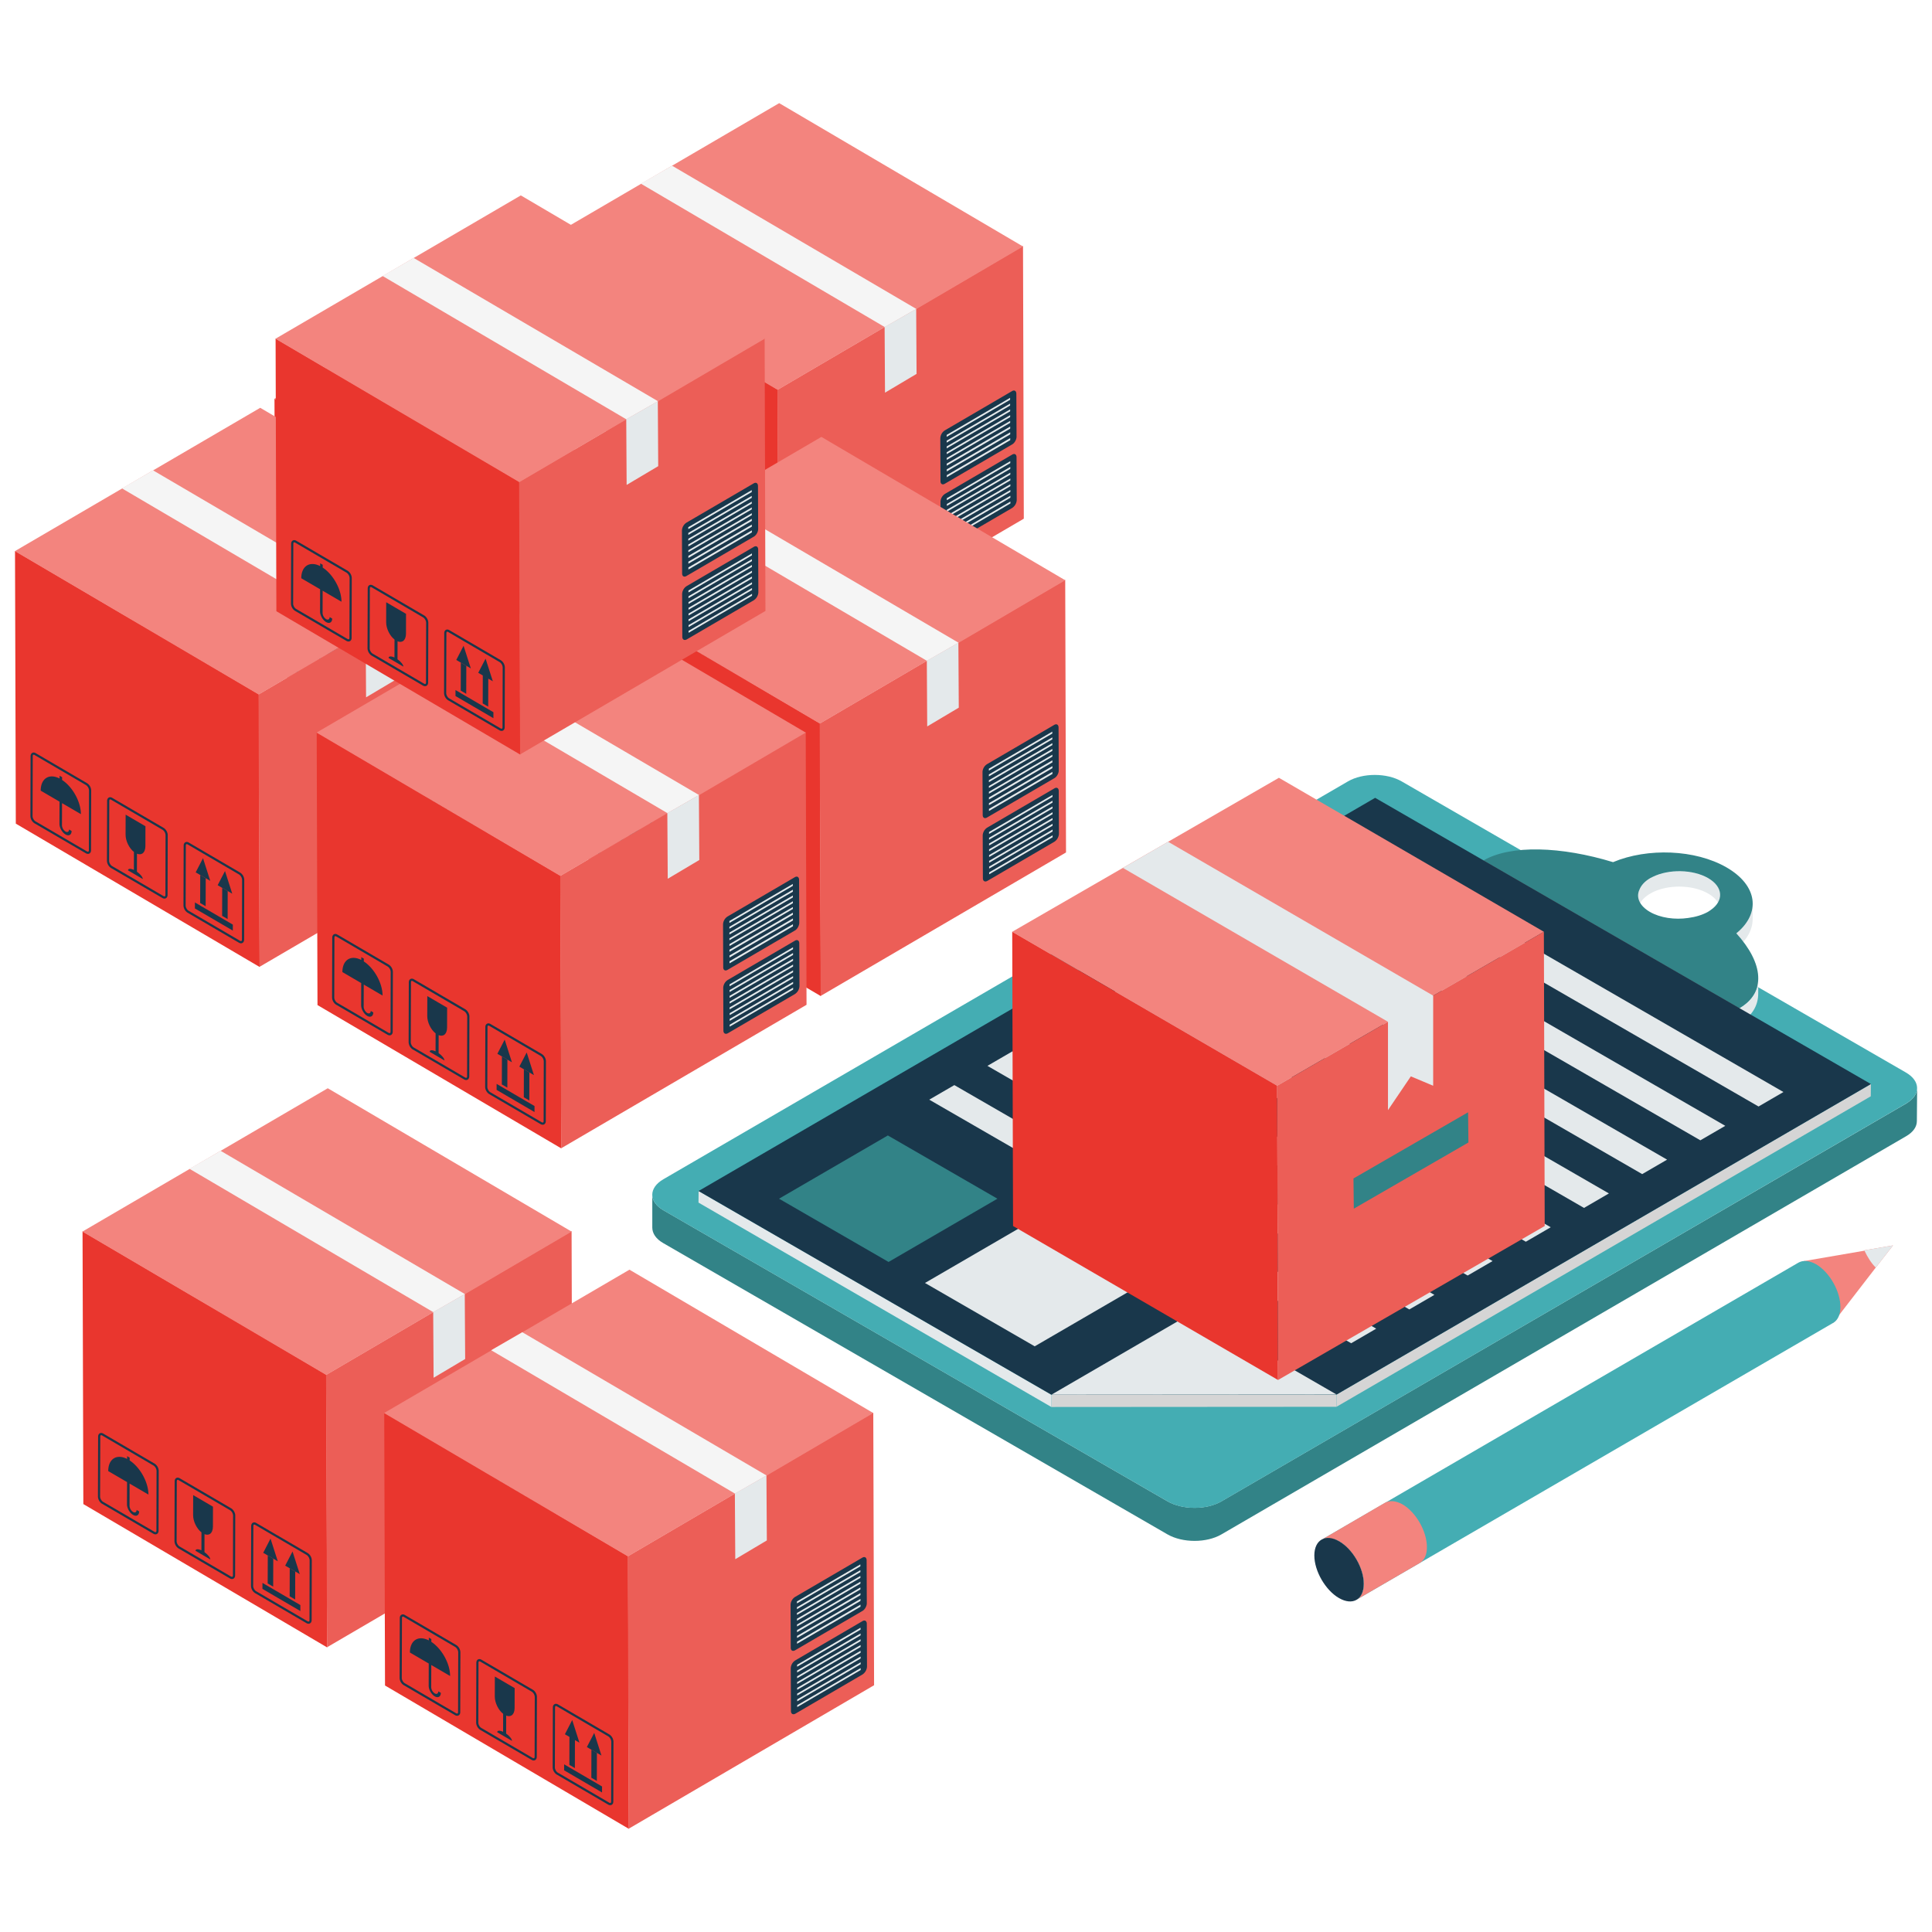 <?xml version="1.0" encoding="UTF-8"?>
<svg xmlns="http://www.w3.org/2000/svg" xmlns:xlink="http://www.w3.org/1999/xlink" xmlns:svgjs="http://svgjs.com/svgjs" version="1.1" width="512" height="512" x="0" y="0" viewBox="0 0 130 130" style="enable-background:new 0 0 512 512" xml:space="preserve" class="">
  <g>
    <path fill="#f3847e" d="m127.378 83.801-1.163 1.492-2.478 3.211-.38.506-2.124-4.122.228-.05h.025l3.97-.683v-.025z" data-original="#fed57a" class=""></path>
    <path fill="#328387" d="m129 73.226-.018 2.207c0 .38-.235.742-.742 1.032l-46.056 26.783c-.996.58-2.606.58-3.62 0L44.633 83.649c-.507-.289-.742-.67-.742-1.05v-2.207c0 .38.253.76.76 1.05l33.913 19.58c1.014.58 2.624.58 3.62 0l46.074-26.765c.489-.29.742-.67.742-1.031z" data-original="#f34858" class=""></path>
    <path fill="#44adb3" d="M128.24 72.164c1.005.58 1.01 1.514.012 2.094l-46.066 26.77c-.999.581-2.611.58-3.616 0L44.647 81.444c-1.005-.58-1.01-1.514-.012-2.094L90.7 52.579c.998-.581 2.61-.581 3.616 0z" data-original="#f9607f" class=""></path>
    <path fill="#e4e9eb" d="m115.753 60.217-.018 1.031c0-.416-.254-.814-.797-1.122-1.031-.597-2.66-.615-3.727-.09l-.163.09c-.38.218-.634.489-.742.779a.97.97 0 0 0-.09.38v-1.032c0-.127.035-.253.09-.38.126-.29.362-.561.742-.778l.163-.09c1.067-.525 2.696-.507 3.727.09.543.307.815.706.815 1.122z" data-original="#416e84" class=""></path>
    <path fill="#e4e9eb" d="m117.936 60.812-.003 1.033c-.002.696-.37 1.393-1.102 1.99l.003-1.033c.732-.597 1.1-1.293 1.102-1.99z" data-original="#37617b" class=""></path>
    <path fill="#ec5e57" d="m117.035 67.838-.003 1.033-17.216-9.94.003-1.032z" data-original="#f9bb4a" class=""></path>
    <path fill="#e4e9eb" d="m118.31 65.825-.003 1.033c-.003.812-.414 1.513-1.275 2.013l.003-1.033c.86-.5 1.272-1.2 1.274-2.013z" data-original="#37617b" class=""></path>
    <path fill="#328387" d="M116.834 62.802c1.83 2.014 2.026 3.976.201 5.036l-17.216-9.94c1.837-1.067 5.246-.947 8.719.114 2.321-.974 5.535-.86 7.638.354 2.102 1.214 2.32 3.081.658 4.436zm-3.242-1.034c.506-.067.978-.207 1.357-.427l.149-.1c.906-.62.866-1.561-.162-2.155-1.028-.594-2.653-.614-3.72-.087l-.173.087c-.379.22-.619.494-.732.787-.24.514.017 1.088.71 1.488.694.4 1.673.54 2.57.407z" data-original="#4c7891" class=""></path>
    <path fill="#d5d5d5" d="m125.888 72.942-.007.825L89.93 94.66l.006-.824z" data-original="#bac1ce" class=""></path>
    <path fill="#d5d5d5" d="m89.935 93.836-.006.824-19.187.013.007-.824z" data-original="#cad0dd" class=""></path>
    <path fill="#e4e9eb" d="m70.749 93.85-.007.823L47 80.92l.006-.778z" data-original="#d4dae8" class=""></path>
    <path fill="#19374b" d="M125.888 72.942 89.935 93.836l-19.186.013-23.744-13.708L92.53 53.684z" data-original="#ffffff" class=""></path>
    <path fill="#e4e9eb" d="m89.933 93.833-19.186.013 9.573-5.563zM120.004 73.48l-1.676.974-28.389-16.39 1.676-.974zM112.175 78.03l-1.676.973-28.388-16.39 1.676-.974zM104.346 82.579l-1.676.974-28.388-16.39 1.676-.974zM108.26 80.304l-1.675.974-28.389-16.39 1.676-.974zM96.517 87.129l-1.687.98-28.388-16.39 1.687-.98zM100.432 84.854l-1.676.974-28.388-16.39 1.675-.974zM92.603 89.403l-1.687.981-28.389-16.39 1.688-.98zM116.09 75.755l-1.677.974-28.388-16.39 1.676-.974z" data-original="#d4dae8" class=""></path>
    <path fill="#e4e9eb" d="m76.946 86.335-7.323 4.256-7.383-4.263 7.323-4.256z" data-original="#9ad898" class=""></path>
    <path fill="#328387" d="m67.114 80.658-7.324 4.256-7.371-4.256 7.323-4.256z" data-original="#4c7891" class=""></path>
    <path fill="#f3847e" d="m68.11 62.697 17.828 10.36 17.946-10.36-17.829-10.361z" data-original="#fed57a" class=""></path>
    <path fill="#e9362e" d="m68.11 62.697.056 19.799 17.829 10.36-.057-19.798z" data-original="#efac41" class=""></path>
    <path fill="#ec5e57" d="m85.938 73.058.057 19.799 17.945-10.361-.056-19.8z" data-original="#f9bb4a" class=""></path>
    <path fill="#328387" d="m98.807 76.876-.023-2.033-7.712 4.453.023 2.033z" data-original="#4c7891" class=""></path>
    <path fill="#e4e9eb" d="m75.559 58.4 17.835 10.353v5.945l1.538-2.272 1.503.631v-6.064L78.6 56.641z" data-original="#5b5e71" class=""></path>
    <path fill="#44adb3" d="M123.838 87.948c0 .506-.177.885-.48 1.062l-32.09 18.637c.303-.178.506-.531.506-1.062 0-1.063-.759-2.352-1.67-2.883-.353-.202-.78-.216-1.057-.166l31.959-18.572c.303-.177.733-.152 1.188.101.91.531 1.644 1.821 1.644 2.883z" data-original="#748bfd" class=""></path>
    <path fill="#f3847e" d="M96.015 104.106c0 .506-.177.886-.48 1.063l-4.267 2.478c.303-.178.506-.531.506-1.062 0-1.063-.759-2.352-1.67-2.883-.353-.202-.78-.216-1.057-.166l4.136-2.413c.303-.177.733-.152 1.188.101.91.53 1.644 1.82 1.644 2.882z" data-original="#fed57a" class=""></path>
    <path fill="#19374b" d="M90.107 103.708c.92.532 1.66 1.814 1.658 2.871-.003 1.057-.748 1.482-1.669.95-.904-.521-1.66-1.813-1.657-2.87.003-1.057.764-1.473 1.668-.95z" data-original="#4562ef" class=""></path>
    <path fill="#e4e9eb" d="m125.456 84.13 1.922-.329-1.163 1.492c-.304-.303-.557-.708-.759-1.138v-.025z" data-original="#474b59" class=""></path>
    <path fill="#e9362e" d="m35.93 16.569.052 18.351 16.408 9.646-.053-18.351-7.062-4.165-2.124-1.236z" data-original="#efac41" class=""></path>
    <path fill="#ec5e57" d="m52.315 26.226.067 18.328 16.508-9.653-.054-18.312v-.027h-.027l-7.162 4.2-1.628.961-.488.275z" data-original="#f9bb4a" class=""></path>
    <path fill="#f3847e" d="m35.919 16.586 16.406 9.646 7.212-4.226 2.087-1.195.043-.021 7.17-4.204L52.43 6.94z" data-original="#fed57a" class=""></path>
    <path fill="#f5f5f5" d="m43.124 12.36 16.406 9.646 2.088-1.195.042-.021-16.448-9.646-.021.021z" data-original="#e4e8f4" class=""></path>
    <path fill="#e4e9eb" d="m61.674 25.158-2.124 1.263-.026-4.37v-.055l.478-.268 1.646-.94v.026z" data-original="#d4dae8" class=""></path>
    <path fill="#19374b" d="m50.059 38.11-.495.952.307.18.676.391z" data-original="#3f434f" class=""></path>
    <path fill="#19374b" d="m49.87 39.241-.005 1.884.37.216.005-1.884zM48.035 40.224l-.001.403 2.551 1.49.001-.403zM43.372 34.316l-.003 1.342c-.002.424.24.916.562 1.166l-.004 1.21c-.225-.106-.395-.096-.395.03l.994.582c0-.127-.168-.335-.394-.493l.004-1.21c.147.06.273.046.372-.017.117-.088.194-.253.195-.489l.003-1.342zM48.393 38.378l-.006 1.883.37.216.005-1.884zM48.578 37.245l-.492.954.307.179.673.39z" data-original="#3f434f" class=""></path>
    <path fill="#19374b" d="M45.985 39.964a.286.286 0 0 1-.142-.043l-3.46-2.021a.614.614 0 0 1-.268-.48l.012-4.03c0-.101.039-.182.107-.222.068-.038.153-.032.236.016l3.46 2.021c.153.09.277.307.275.483l-.011 4.03c0 .1-.04.18-.11.219a.188.188 0 0 1-.099.027zm-3.653-6.674a.055.055 0 0 0-.025.006c-.022.014-.035.049-.035.094l-.012 4.03c0 .126.092.29.197.352l3.46 2.021c.04.023.073.026.096.016.021-.013.034-.046.035-.09l.011-4.031a.475.475 0 0 0-.203-.355l-3.46-2.021a.13.13 0 0 0-.064-.022zM51.135 42.972a.277.277 0 0 1-.14-.041l-3.46-2.021a.602.602 0 0 1-.27-.48l.012-4.031c0-.1.038-.181.107-.221.07-.041.153-.035.236.014l3.46 2.023a.608.608 0 0 1 .275.483l-.011 4.03c0 .098-.038.178-.106.217a.2.2 0 0 1-.103.027zM47.483 36.3a.06.06 0 0 0-.026.006c-.022.013-.035.047-.035.093l-.012 4.032c0 .125.093.29.198.35l3.46 2.022c.037.022.073.025.096.014.021-.013.034-.045.034-.089l.011-4.03a.473.473 0 0 0-.203-.355l-3.46-2.023a.137.137 0 0 0-.063-.02zM40.835 36.956a.277.277 0 0 1-.14-.041l-3.46-2.022a.602.602 0 0 1-.27-.479l.012-4.031c0-.1.038-.181.107-.221.07-.041.153-.035.236.014l3.46 2.023a.608.608 0 0 1 .275.483l-.011 4.03c0 .098-.038.177-.106.217a.2.2 0 0 1-.103.027zm-3.652-6.672a.06.06 0 0 0-.026.006c-.022.013-.035.047-.035.093l-.012 4.031c0 .126.093.29.198.352l3.46 2.02c.037.023.073.026.096.015.021-.013.034-.046.034-.089l.011-4.03a.473.473 0 0 0-.203-.355l-3.46-2.023a.137.137 0 0 0-.063-.02z" data-original="#3f434f" class=""></path>
    <path fill="#19374b" d="m38.93 31.696-.001.187c-.705-.36-1.27-.006-1.272.817l1.267.74-.004 1.497c0 .259.183.58.407.711.225.131.41.025.41-.234l-.17-.1c0 .15-.109.213-.24.136a.533.533 0 0 1-.236-.414l.004-1.496 1.267.74c.002-.823-.555-1.832-1.263-2.297v-.188z" data-original="#3f434f" class=""></path>
    <path fill="#19374b" d="M63.595 33.226a.662.662 0 0 0-.311.529l.012 2.885c0 .189.137.264.299.176l4.507-2.633a.68.68 0 0 0 .311-.529l-.012-2.885c0-.201-.137-.277-.3-.176zM63.271 29.484l.013 2.898c0 .189.137.264.298.164l4.507-2.633c.175-.089.312-.328.312-.53l-.013-2.884c0-.202-.137-.277-.299-.177l-4.507 2.633a.662.662 0 0 0-.31.53z" data-original="#ffffff" class=""></path>
    <path fill="#e4e9eb" d="M63.714 34.69v.13l4.269-2.495v-.129zM63.713 34.302v.129l4.268-2.494v-.13zM63.71 33.525v.13l4.27-2.494-.001-.13zM63.718 36.242v.13l4.269-2.494v-.13zM63.717 35.854v.13l4.269-2.494v-.13zM63.716 35.466v.13l4.269-2.494v-.13zM63.715 35.078v.13l4.269-2.494v-.13zM63.712 33.913v.13l4.268-2.494v-.13zM63.703 30.817v.13l4.269-2.494v-.13zM63.702 30.429v.13l4.269-2.494v-.13zM63.7 29.653v.13l4.268-2.495v-.129zM63.699 29.264v.13l4.268-2.494v-.13zM63.706 31.973v.138l4.269-2.493v-.14zM63.705 31.584v.139l4.269-2.494v-.138zM63.704 31.196v.139l4.269-2.494v-.139zM63.7 30.04l.001.13 4.269-2.493v-.13z" data-original="#5b5e71" class=""></path>
    <path fill="#e9362e" d="m18.47 26.82.053 18.35 16.408 9.647-.053-18.352-7.063-4.164-2.124-1.237z" data-original="#efac41" class=""></path>
    <path fill="#ec5e57" d="m34.856 36.476.067 18.328 16.508-9.653-.055-18.311v-.028h-.027l-7.161 4.2-1.628.962-.488.274z" data-original="#f9bb4a" class=""></path>
    <path fill="#f3847e" d="m18.46 26.836 16.405 9.646 7.212-4.225 2.088-1.195.042-.022 7.17-4.204L34.97 17.19z" data-original="#fed57a" class=""></path>
    <path fill="#f5f5f5" d="m25.665 22.61 16.406 9.647 2.088-1.195.042-.022-16.449-9.646-.02.022z" data-original="#e4e8f4" class=""></path>
    <path fill="#e4e9eb" d="m44.215 35.408-2.124 1.263-.027-4.37v-.054l.478-.269 1.646-.94v.026z" data-original="#d4dae8" class=""></path>
    <path fill="#19374b" d="m32.6 48.36-.495.953.306.179.676.392z" data-original="#3f434f" class=""></path>
    <path fill="#19374b" d="m32.411 49.492-.005 1.883.37.216.005-1.884zM30.576 50.474l-.002.403 2.552 1.49v-.402zM25.913 44.566l-.004 1.342c-.001.424.241.917.562 1.166l-.003 1.21c-.225-.105-.395-.095-.396.031l.995.581c0-.126-.169-.334-.394-.492l.003-1.21c.147.06.274.045.373-.018.117-.088.193-.253.194-.488l.004-1.342zM30.933 48.628l-.005 1.884.37.216.005-1.884zM31.119 47.495l-.492.954.306.179.673.39z" data-original="#3f434f" class=""></path>
    <path fill="#19374b" d="M28.526 50.214a.286.286 0 0 1-.142-.042l-3.46-2.022a.614.614 0 0 1-.269-.479l.012-4.03c0-.102.04-.182.107-.222.068-.039.153-.033.237.015l3.46 2.022c.153.09.277.306.274.482l-.01 4.03c0 .101-.041.18-.11.22a.187.187 0 0 1-.1.026zm-3.654-6.673a.055.055 0 0 0-.025.006c-.021.013-.034.048-.034.094l-.012 4.03c0 .126.092.29.196.351l3.46 2.022c.04.023.074.025.096.015.022-.013.035-.045.036-.09l.01-4.03a.475.475 0 0 0-.202-.355l-3.46-2.022a.13.13 0 0 0-.065-.021zM33.676 53.222a.276.276 0 0 1-.14-.04l-3.461-2.022a.602.602 0 0 1-.27-.48l.012-4.03c0-.101.038-.182.108-.222.069-.04.152-.035.236.015l3.46 2.022a.608.608 0 0 1 .274.483l-.01 4.03c0 .098-.039.178-.107.218a.2.2 0 0 1-.102.026zm-3.653-6.672a.06.06 0 0 0-.026.006c-.021.014-.034.047-.034.093l-.012 4.032c0 .125.093.29.198.351l3.459 2.021c.038.022.074.026.096.015.022-.013.035-.046.035-.09l.01-4.03a.473.473 0 0 0-.202-.355l-3.46-2.022a.137.137 0 0 0-.064-.02zM23.376 47.206a.277.277 0 0 1-.14-.04l-3.461-2.022a.602.602 0 0 1-.27-.48l.012-4.031c0-.1.038-.181.107-.22.07-.042.153-.036.237.014l3.46 2.022a.608.608 0 0 1 .274.483l-.01 4.03c0 .098-.039.178-.107.218a.2.2 0 0 1-.102.026zm-3.653-6.672a.06.06 0 0 0-.026.006c-.021.013-.034.047-.034.093l-.012 4.032c0 .125.093.29.198.35l3.459 2.022c.038.022.074.026.096.015.022-.014.035-.046.035-.09l.01-4.03a.473.473 0 0 0-.202-.355l-3.46-2.022a.137.137 0 0 0-.064-.02z" data-original="#3f434f" class=""></path>
    <path fill="#19374b" d="M21.47 41.946v.188c-.706-.36-1.27-.007-1.272.817l1.267.74-.004 1.496c0 .259.183.58.407.712.224.13.41.024.41-.235l-.17-.1c-.001.15-.109.213-.24.137a.533.533 0 0 1-.237-.414l.004-1.497 1.267.74c.003-.823-.554-1.831-1.262-2.297v-.187z" data-original="#3f434f" class=""></path>
    <path fill="#19374b" d="M46.135 43.476a.662.662 0 0 0-.31.53l.012 2.884c0 .19.137.265.298.177l4.507-2.633a.68.68 0 0 0 .312-.53l-.013-2.884c0-.202-.137-.278-.299-.177zM45.812 39.735l.012 2.897c0 .19.137.265.299.164l4.507-2.633c.174-.088.311-.328.311-.529l-.012-2.885c0-.201-.137-.277-.3-.176l-4.506 2.633a.662.662 0 0 0-.311.529z" data-original="#ffffff" class=""></path>
    <path fill="#e4e9eb" d="M46.254 44.94v.13l4.27-2.494-.001-.13zM46.253 44.552v.13l4.27-2.494-.001-.13zM46.251 43.776v.129l4.269-2.494v-.13zM46.259 46.493v.13l4.269-2.495V44zM46.258 46.105v.13l4.268-2.495v-.13zM46.256 45.716v.13l4.27-2.494-.001-.13zM46.255 45.328v.13l4.27-2.494-.001-.13zM46.252 44.164v.13l4.269-2.495v-.129zM46.243 41.068v.129l4.27-2.494-.001-.13zM46.242 40.68v.129l4.27-2.494-.001-.13zM46.24 39.903v.13l4.27-2.494-.001-.13zM46.24 39.515v.13l4.268-2.494v-.13zM46.247 42.223v.139l4.269-2.494v-.139zM46.246 41.835v.138l4.268-2.493v-.139zM46.245 41.446v.14l4.268-2.495v-.138zM46.241 40.291v.13l4.27-2.494-.001-.13z" data-original="#5b5e71" class=""></path>
    <path fill="#e9362e" d="m1.01 37.07.054 18.351 16.407 9.646-.053-18.351-7.062-4.165-2.124-1.236z" data-original="#efac41" class=""></path>
    <path fill="#ec5e57" d="m17.396 46.726.067 18.329 16.508-9.653-.054-18.312v-.027h-.027l-7.162 4.2-1.627.961-.489.275z" data-original="#f9bb4a" class=""></path>
    <path fill="#f3847e" d="m1 37.086 16.406 9.647 7.212-4.226 2.088-1.195.042-.021 7.17-4.205L17.51 27.44z" data-original="#fed57a" class=""></path>
    <path fill="#f5f5f5" d="m8.205 32.861 16.406 9.646 2.088-1.195.042-.021-16.448-9.646-.021.02z" data-original="#e4e8f4" class=""></path>
    <path fill="#e4e9eb" d="m26.756 45.659-2.124 1.263-.027-4.371v-.054l.478-.269 1.646-.94v.027z" data-original="#d4dae8" class=""></path>
    <path fill="#19374b" d="m15.14 58.61-.494.953.306.179.676.392z" data-original="#3f434f" class=""></path>
    <path fill="#19374b" d="m14.952 59.742-.005 1.884.37.216.004-1.884zM13.116 60.724l-.001.404 2.551 1.49.001-.403zM8.454 54.817l-.004 1.342c-.001.424.24.916.562 1.166l-.003 1.21c-.226-.106-.396-.096-.396.03l.995.582c0-.127-.17-.335-.394-.493l.003-1.21c.147.06.274.045.373-.018.117-.088.193-.252.194-.488l.003-1.342zM13.474 58.878l-.006 1.884.37.216.005-1.884z" data-original="#3f434f" class=""></path>
    <path fill="#19374b" d="m13.66 57.746-.493.953.307.18.673.39zM11.066 60.464a.286.286 0 0 1-.142-.042l-3.46-2.021a.614.614 0 0 1-.268-.48l.012-4.03c0-.101.04-.182.107-.222.068-.039.153-.032.236.016l3.46 2.021c.153.09.277.307.275.483l-.01 4.03c0 .1-.041.18-.11.219a.187.187 0 0 1-.1.026zm-3.653-6.673a.055.055 0 0 0-.025.006c-.022.013-.035.048-.035.094l-.012 4.03c0 .126.092.29.197.352l3.46 2.021c.04.023.073.025.096.016.021-.013.034-.046.036-.09l.01-4.031a.475.475 0 0 0-.202-.355l-3.46-2.021a.13.13 0 0 0-.065-.022z" data-original="#3f434f" class=""></path>
    <path fill="#19374b" d="M16.216 63.473a.277.277 0 0 1-.14-.041l-3.46-2.022a.602.602 0 0 1-.27-.479l.012-4.031c0-.1.038-.181.107-.221.07-.041.153-.035.236.014l3.46 2.023a.608.608 0 0 1 .275.482l-.01 4.03c0 .099-.04.178-.107.218a.2.2 0 0 1-.103.027zM12.564 56.8a.06.06 0 0 0-.026.006c-.022.013-.035.047-.035.093l-.012 4.031c0 .126.093.29.198.351l3.46 2.022c.038.021.073.025.096.014.021-.013.035-.046.035-.09l.01-4.03a.473.473 0 0 0-.202-.354l-3.46-2.023a.137.137 0 0 0-.064-.02zM5.916 57.457a.277.277 0 0 1-.14-.042l-3.46-2.02a.602.602 0 0 1-.27-.48l.012-4.032c0-.1.038-.18.107-.22.07-.041.153-.035.236.014l3.46 2.023a.608.608 0 0 1 .275.482l-.01 4.03c0 .099-.04.178-.107.218a.2.2 0 0 1-.103.027zm-3.652-6.673a.06.06 0 0 0-.026.006c-.022.014-.035.048-.035.093l-.012 4.032c0 .126.093.29.198.351l3.46 2.022c.038.021.073.025.096.014.021-.013.035-.046.035-.09l.01-4.03a.473.473 0 0 0-.202-.355l-3.46-2.022a.137.137 0 0 0-.064-.02z" data-original="#3f434f" class=""></path>
    <path fill="#19374b" d="M4.01 52.197v.187c-.705-.36-1.27-.006-1.271.817l1.267.74L4 55.437c0 .26.183.581.408.712.224.131.409.025.41-.234l-.171-.1c0 .15-.108.212-.239.136a.533.533 0 0 1-.237-.414l.004-1.496 1.267.74c.002-.823-.555-1.832-1.263-2.297v-.188z" data-original="#3f434f" class=""></path>
    <path fill="#19374b" d="M28.676 53.727a.662.662 0 0 0-.311.529l.012 2.885c0 .189.137.264.3.176l4.506-2.633a.68.68 0 0 0 .311-.53l-.012-2.884c0-.201-.137-.277-.3-.176zM28.352 49.985l.013 2.897c0 .19.137.265.299.164l4.506-2.633c.175-.088.312-.327.312-.529L33.469 47c0-.201-.137-.277-.299-.176l-4.506 2.633a.662.662 0 0 0-.312.529z" data-original="#ffffff" class=""></path>
    <path fill="#e4e9eb" d="M28.795 55.19v.13l4.269-2.494v-.13zM28.794 54.802v.13l4.269-2.494v-.13zM28.792 54.026v.13l4.268-2.494v-.13zM28.8 56.743v.13l4.268-2.494v-.13zM28.798 56.355v.13l4.269-2.494v-.13zM28.797 55.967v.13l4.269-2.494v-.13zM28.796 55.579v.129l4.269-2.494v-.13zM28.793 54.414v.13l4.269-2.494v-.13zM28.784 51.318v.13l4.269-2.494v-.13zM28.783 50.93v.13l4.269-2.495v-.129zM28.78 50.153l.001.13 4.269-2.494v-.13zM28.78 49.765v.13l4.269-2.494v-.13zM28.787 52.473v.139l4.27-2.494-.001-.138zM28.786 52.085v.139l4.27-2.494-.001-.139zM28.785 51.697v.138l4.269-2.493v-.139zM28.782 50.542v.129l4.269-2.494v-.13z" data-original="#5b5e71" class=""></path>
    <path fill="#e9362e" d="m38.77 39.027.052 18.352 16.408 9.646-.053-18.352-7.062-4.164-2.124-1.236z" data-original="#efac41" class=""></path>
    <path fill="#ec5e57" d="m55.155 48.684.067 18.329L71.73 57.36l-.054-18.312v-.027h-.027l-7.162 4.2-1.627.96-.489.275z" data-original="#f9bb4a" class=""></path>
    <path fill="#f3847e" d="m38.759 39.044 16.406 9.646 7.212-4.225 2.088-1.195.042-.021 7.17-4.205-16.407-9.646z" data-original="#fed57a" class=""></path>
    <path fill="#f5f5f5" d="m45.964 34.819 16.406 9.646 2.088-1.195.042-.021-16.448-9.647-.021.022z" data-original="#e4e8f4" class=""></path>
    <path fill="#e4e9eb" d="M64.514 47.617 62.39 48.88l-.026-4.371v-.054l.478-.269 1.646-.94v.027z" data-original="#d4dae8" class=""></path>
    <path fill="#19374b" d="m52.899 60.569-.494.952.306.179.676.392zM52.71 61.7l-.004 1.884.37.215.004-1.883zM50.875 62.682l-.001.403 2.551 1.491.001-.403zM46.212 56.774l-.003 1.343c-.001.423.24.916.562 1.165l-.004 1.21c-.225-.105-.395-.095-.395.031l.995.582c0-.127-.17-.335-.395-.493l.004-1.21c.147.06.274.045.373-.018.116-.088.193-.253.194-.488l.003-1.342zM51.233 60.836l-.006 1.884.37.216.005-1.884z" data-original="#3f434f" class=""></path>
    <path fill="#19374b" d="m51.418 59.703-.492.954.307.179.673.39zM48.825 62.422a.286.286 0 0 1-.142-.042l-3.46-2.021a.614.614 0 0 1-.268-.48l.012-4.03c0-.101.039-.182.107-.222.068-.039.153-.033.236.016l3.46 2.02c.153.091.277.307.275.484l-.011 4.03c0 .1-.04.18-.11.218a.188.188 0 0 1-.099.027zm-3.653-6.673a.055.055 0 0 0-.025.006c-.022.013-.035.048-.035.094l-.012 4.03c0 .126.092.29.197.352l3.46 2.02c.04.024.073.026.096.017.021-.014.034-.046.036-.09l.01-4.031a.475.475 0 0 0-.202-.355l-3.46-2.022a.13.13 0 0 0-.065-.021z" data-original="#3f434f" class=""></path>
    <path fill="#19374b" d="M53.975 65.43a.277.277 0 0 1-.14-.04l-3.46-2.022a.602.602 0 0 1-.27-.479l.012-4.032c0-.1.038-.18.107-.22.07-.042.153-.036.236.014l3.46 2.022a.608.608 0 0 1 .275.483l-.011 4.03c0 .098-.038.178-.106.218a.2.2 0 0 1-.103.026zm-3.652-6.672a.06.06 0 0 0-.026.006c-.022.014-.035.047-.035.093l-.012 4.032c0 .126.093.29.198.351l3.46 2.022c.038.021.073.025.096.014.021-.013.035-.046.035-.09l.01-4.03a.473.473 0 0 0-.202-.355l-3.46-2.022a.137.137 0 0 0-.064-.02zM43.675 59.414a.277.277 0 0 1-.14-.04l-3.46-2.022a.602.602 0 0 1-.27-.48l.012-4.03c0-.101.038-.182.107-.222.07-.04.153-.035.236.015l3.46 2.022a.608.608 0 0 1 .275.483l-.011 4.03c0 .098-.038.178-.106.218a.2.2 0 0 1-.103.026zm-3.652-6.672a.06.06 0 0 0-.026.006c-.022.014-.035.047-.035.093l-.012 4.032c0 .125.093.29.198.351l3.46 2.021c.037.022.073.026.096.015.021-.013.034-.046.034-.09l.011-4.03a.473.473 0 0 0-.202-.355l-3.46-2.022a.137.137 0 0 0-.064-.02z" data-original="#3f434f" class=""></path>
    <path fill="#19374b" d="m41.77 54.154-.001.188c-.705-.36-1.27-.006-1.271.817l1.266.74-.004 1.496c0 .26.183.581.407.712.225.131.41.024.41-.235l-.17-.1c0 .15-.108.213-.239.137a.533.533 0 0 1-.237-.414l.004-1.497 1.267.74c.002-.823-.555-1.831-1.263-2.297v-.187z" data-original="#3f434f" class=""></path>
    <path fill="#19374b" d="M66.435 55.684a.662.662 0 0 0-.311.53l.012 2.884c0 .19.137.265.299.177l4.507-2.633a.68.68 0 0 0 .311-.53l-.012-2.884c0-.202-.137-.277-.3-.176zM66.111 51.943l.013 2.897c0 .19.137.265.299.164l4.506-2.633c.175-.088.312-.327.312-.529l-.013-2.885c0-.201-.137-.277-.299-.176l-4.506 2.633a.662.662 0 0 0-.312.529z" data-original="#ffffff" class=""></path>
    <path fill="#e4e9eb" d="M66.554 57.148v.13l4.269-2.494v-.13zM66.553 56.76v.13l4.269-2.494v-.13zM66.55 55.984v.13l4.27-2.495-.001-.129zM66.558 58.7v.13l4.269-2.493v-.13zM66.557 58.313v.13l4.269-2.494v-.13zM66.556 57.925v.129l4.269-2.494v-.13zM66.555 57.536v.13l4.269-2.494v-.13zM66.552 56.372v.13l4.268-2.494v-.13zM66.543 53.276v.13l4.269-2.495v-.129zM66.542 52.888v.129l4.269-2.494v-.13zM66.54 52.111v.13l4.269-2.494v-.13zM66.539 51.723v.13l4.268-2.494v-.13zM66.546 54.431v.139l4.27-2.494-.001-.139zM66.545 54.043v.138l4.269-2.493v-.139zM66.544 53.655v.138l4.269-2.493v-.14zM66.54 52.5l.001.129 4.269-2.494v-.13z" data-original="#5b5e71" class=""></path>
    <path fill="#e9362e" d="m21.31 49.278.053 18.351 16.408 9.646-.053-18.351-7.063-4.165-2.123-1.236z" data-original="#efac41" class=""></path>
    <path fill="#ec5e57" d="m37.696 58.935.067 18.328L54.27 67.61l-.054-18.312v-.027h-.028l-7.161 4.2-1.628.961-.488.275z" data-original="#f9bb4a" class=""></path>
    <path fill="#f3847e" d="m21.3 49.295 16.405 9.646 7.212-4.226 2.088-1.195.042-.021 7.17-4.204-16.406-9.647z" data-original="#fed57a" class=""></path>
    <path fill="#f5f5f5" d="m28.505 45.07 16.406 9.645 2.088-1.195.042-.021-16.448-9.646-.022.021z" data-original="#e4e8f4" class=""></path>
    <path fill="#e4e9eb" d="m47.055 57.867-2.124 1.263-.027-4.371v-.054l.478-.268 1.646-.94v.026z" data-original="#d4dae8" class=""></path>
    <path fill="#19374b" d="m35.44 70.819-.495.952.306.18.676.391z" data-original="#3f434f" class=""></path>
    <path fill="#19374b" d="m35.251 71.95-.005 1.884.37.216.005-1.884zM33.416 72.932l-.001.404 2.55 1.49.002-.403zM28.753 67.025l-.004 1.342c0 .424.241.916.562 1.166l-.003 1.21c-.225-.106-.395-.096-.396.03l.995.582c0-.127-.169-.335-.394-.493l.003-1.21c.147.06.274.045.373-.018.117-.088.194-.252.194-.488l.004-1.342zM33.773 71.086l-.005 1.884.37.216.005-1.884z" data-original="#3f434f" class=""></path>
    <path fill="#19374b" d="m33.959 69.954-.492.953.306.18.673.39zM31.366 72.672a.286.286 0 0 1-.142-.042l-3.46-2.021a.614.614 0 0 1-.269-.48l.012-4.03c0-.101.04-.182.108-.222.068-.038.152-.032.236.016l3.46 2.021c.153.09.277.307.274.483l-.01 4.03c0 .1-.041.18-.11.219a.187.187 0 0 1-.1.026zM27.712 66a.055.055 0 0 0-.025.006c-.021.013-.034.048-.034.094l-.012 4.03c0 .126.092.29.197.352l3.46 2.021c.04.023.073.026.095.016.022-.013.035-.046.036-.09l.01-4.031a.475.475 0 0 0-.202-.355l-3.46-2.021a.13.13 0 0 0-.065-.022z" data-original="#3f434f" class=""></path>
    <path fill="#19374b" d="M36.516 75.68a.277.277 0 0 1-.14-.04l-3.461-2.022a.602.602 0 0 1-.27-.479l.012-4.031c0-.1.038-.181.108-.221.069-.041.152-.035.236.014l3.46 2.023a.608.608 0 0 1 .274.483l-.01 4.03c0 .098-.039.177-.107.217a.2.2 0 0 1-.102.027zm-3.652-6.671a.06.06 0 0 0-.027.006c-.021.013-.034.047-.034.093l-.012 4.031c0 .126.093.29.198.352l3.459 2.02c.038.023.074.026.097.015.021-.013.034-.046.034-.089l.01-4.03a.473.473 0 0 0-.202-.355l-3.46-2.023a.137.137 0 0 0-.063-.02zM26.216 69.665a.277.277 0 0 1-.14-.041l-3.461-2.022a.602.602 0 0 1-.27-.479l.012-4.031c0-.1.038-.181.108-.221.069-.041.152-.035.236.014l3.46 2.023a.608.608 0 0 1 .274.482l-.01 4.03c0 .099-.039.178-.107.218a.2.2 0 0 1-.102.027zm-3.652-6.672a.06.06 0 0 0-.027.006c-.021.013-.034.047-.034.093l-.012 4.031c0 .126.093.29.198.351l3.459 2.022c.038.021.074.025.096.014.022-.013.035-.046.035-.09l.01-4.03a.473.473 0 0 0-.202-.354l-3.46-2.023a.137.137 0 0 0-.063-.02z" data-original="#3f434f" class=""></path>
    <path fill="#19374b" d="M24.31 64.405v.187c-.706-.36-1.27-.006-1.272.817l1.267.74-.004 1.497c0 .258.183.58.407.711.224.131.41.025.41-.234l-.17-.1c-.001.15-.109.212-.24.136s-.237-.264-.237-.414l.005-1.496 1.266.74c.003-.823-.554-1.832-1.262-2.297v-.188z" data-original="#3f434f" class=""></path>
    <path fill="#19374b" d="M48.976 65.935a.662.662 0 0 0-.312.529l.013 2.885c0 .189.137.264.299.176l4.506-2.633a.68.68 0 0 0 .312-.529l-.013-2.885c0-.201-.137-.277-.299-.176zM48.652 62.193l.012 2.898c0 .189.137.264.3.163l4.506-2.632c.174-.089.311-.328.311-.53l-.012-2.884c0-.202-.137-.277-.299-.177l-4.507 2.633a.662.662 0 0 0-.311.53z" data-original="#ffffff" class=""></path>
    <path fill="#e4e9eb" d="M49.094 67.399v.129l4.27-2.494-.001-.129zM49.093 67.01v.13l4.27-2.494-.001-.13zM49.091 66.234v.13l4.269-2.494v-.13zM49.099 68.951v.13l4.269-2.494v-.13zM49.098 68.563v.13l4.269-2.494v-.13zM49.097 68.175v.13l4.268-2.494v-.13zM49.095 67.787v.13l4.27-2.495-.001-.129zM49.092 66.622v.13l4.27-2.494-.001-.13zM49.084 63.526v.13l4.268-2.494v-.13zM49.082 63.138v.13l4.27-2.494-.001-.13zM49.08 62.362v.129l4.27-2.494-.001-.13zM49.08 61.973v.13l4.268-2.494v-.13zM49.087 64.681v.14l4.269-2.495v-.138zM49.086 64.293v.139l4.269-2.494V61.8zM49.085 63.905v.139l4.268-2.494v-.139zM49.081 62.75v.13l4.27-2.494-.001-.13z" data-original="#5b5e71" class=""></path>
    <path fill="#e9362e" d="m5.554 82.855.054 18.351 16.407 9.646-.053-18.351-7.062-4.165-2.124-1.236z" data-original="#efac41" class=""></path>
    <path fill="#ec5e57" d="m21.94 92.512.067 18.328 16.508-9.653-.054-18.312v-.027h-.027l-7.162 4.2-1.627.961-.489.275z" data-original="#f9bb4a" class=""></path>
    <path fill="#f3847e" d="m5.544 82.872 16.406 9.646 7.212-4.226 2.088-1.195.042-.02 7.17-4.205-16.407-9.646z" data-original="#fed57a" class=""></path>
    <path fill="#f5f5f5" d="m12.75 78.646 16.405 9.646 2.088-1.195.042-.02-16.448-9.647-.021.021z" data-original="#e4e8f4" class=""></path>
    <path fill="#e4e9eb" d="m31.3 91.444-2.124 1.263-.027-4.37v-.055l.478-.268 1.646-.94v.026z" data-original="#d4dae8" class=""></path>
    <path fill="#19374b" d="m19.684 104.396-.494.952.306.18.676.391z" data-original="#3f434f" class=""></path>
    <path fill="#19374b" d="m19.496 105.527-.005 1.884.37.216.004-1.884zM17.66 106.51l-.001.403 2.551 1.49.001-.403zM12.998 100.602l-.004 1.342c-.001.424.24.916.562 1.166l-.003 1.21c-.226-.106-.396-.096-.396.03l.995.582c0-.126-.17-.334-.394-.493l.003-1.21c.147.06.274.046.373-.017.117-.088.193-.253.194-.488l.003-1.343zM18.018 104.664l-.006 1.883.37.216.005-1.883z" data-original="#3f434f" class=""></path>
    <path fill="#19374b" d="m18.203 103.53-.492.955.307.179.673.39zM15.61 106.25a.286.286 0 0 1-.142-.043l-3.46-2.02a.614.614 0 0 1-.268-.48l.012-4.03c0-.102.04-.183.107-.223.068-.038.153-.032.236.016l3.46 2.021c.153.09.277.307.275.483l-.01 4.03c0 .1-.041.18-.11.219a.187.187 0 0 1-.1.027zm-3.653-6.674a.055.055 0 0 0-.025.006c-.022.014-.035.049-.035.094l-.012 4.031c0 .125.092.29.197.351l3.46 2.021c.04.023.073.026.096.016.021-.013.034-.046.036-.09l.01-4.03a.475.475 0 0 0-.202-.356l-3.46-2.021a.13.13 0 0 0-.065-.022z" data-original="#3f434f" class=""></path>
    <path fill="#19374b" d="M20.76 109.258a.277.277 0 0 1-.14-.041l-3.46-2.021a.602.602 0 0 1-.27-.48l.012-4.031c0-.1.038-.181.107-.221.07-.041.153-.035.236.015l3.46 2.022a.608.608 0 0 1 .275.483l-.01 4.03c0 .098-.04.178-.107.217a.2.2 0 0 1-.103.027zm-3.652-6.672a.06.06 0 0 0-.026.006c-.022.013-.035.047-.035.093l-.012 4.032c0 .125.093.29.198.35l3.46 2.022c.038.022.073.025.096.015.021-.014.035-.046.035-.09l.01-4.03a.473.473 0 0 0-.202-.355l-3.46-2.023a.137.137 0 0 0-.064-.02zM10.46 103.242a.277.277 0 0 1-.14-.041l-3.46-2.021a.602.602 0 0 1-.27-.48l.012-4.031c0-.1.038-.181.107-.221.07-.041.153-.035.236.014l3.46 2.023a.608.608 0 0 1 .275.483l-.011 4.03c0 .098-.038.177-.106.217a.2.2 0 0 1-.103.027zM6.808 96.57a.06.06 0 0 0-.026.006c-.022.013-.035.047-.035.093l-.012 4.031c0 .126.093.29.198.352l3.46 2.02c.038.023.073.026.096.015.021-.013.035-.045.035-.089l.01-4.03a.473.473 0 0 0-.202-.355l-3.46-2.023a.137.137 0 0 0-.064-.02z" data-original="#3f434f" class=""></path>
    <path fill="#19374b" d="M8.554 97.982v.187c-.705-.36-1.27-.006-1.271.817l1.267.74-.005 1.497c0 .259.183.58.408.712.224.13.409.024.41-.235l-.171-.1c0 .15-.108.213-.239.136a.533.533 0 0 1-.237-.414l.004-1.496 1.267.74c.002-.823-.555-1.832-1.263-2.297v-.187z" data-original="#3f434f" class=""></path>
    <path fill="#19374b" d="M33.22 99.512a.662.662 0 0 0-.311.53l.012 2.884c0 .189.137.265.3.176l4.506-2.633a.68.68 0 0 0 .311-.529l-.012-2.885c0-.201-.137-.277-.3-.176zM32.896 95.77l.013 2.898c0 .189.137.264.299.164l4.506-2.633c.175-.089.312-.328.312-.53l-.013-2.884c0-.202-.137-.277-.299-.177l-4.506 2.633a.662.662 0 0 0-.312.53z" data-original="#ffffff" class=""></path>
    <path fill="#e4e9eb" d="M33.339 100.976v.13l4.269-2.494v-.13zM33.338 100.588v.129l4.269-2.494v-.13zM33.336 99.811v.13l4.268-2.494v-.13zM33.343 102.528v.13l4.27-2.494-.001-.13zM33.342 102.14v.13l4.269-2.494v-.13zM33.341 101.752v.13l4.269-2.494v-.13zM33.34 101.364v.13L37.61 99v-.13zM33.337 100.2v.129l4.269-2.494v-.13zM33.328 97.103v.13l4.269-2.494v-.13zM33.327 96.715v.13l4.269-2.494v-.13zM33.325 95.939v.13l4.269-2.495v-.129zM33.324 95.55v.13l4.269-2.494v-.13zM33.331 98.259v.138l4.27-2.493-.001-.14zM33.33 97.87v.139l4.27-2.494-.001-.138zM33.33 97.482v.139l4.268-2.494v-.139zM33.326 96.327v.13l4.269-2.494v-.13z" data-original="#5b5e71" class=""></path>
    <path fill="#e9362e" d="m25.854 95.063.053 18.351 16.408 9.646-.053-18.351-7.063-4.165-2.123-1.236z" data-original="#efac41" class=""></path>
    <path fill="#ec5e57" d="m42.24 104.72.067 18.328 16.508-9.653-.054-18.311v-.028h-.028l-7.161 4.2-1.628.962-.488.274z" data-original="#f9bb4a" class=""></path>
    <path fill="#f3847e" d="m25.843 95.08 16.406 9.646 7.212-4.225 2.088-1.196.042-.02 7.17-4.205-16.406-9.646z" data-original="#fed57a" class=""></path>
    <path fill="#f5f5f5" d="m33.049 90.854 16.406 9.647 2.088-1.196.042-.02-16.448-9.647-.022.021z" data-original="#e4e8f4" class=""></path>
    <path fill="#e4e9eb" d="m51.599 103.652-2.124 1.263-.027-4.37v-.054l.478-.269 1.646-.94v.026z" data-original="#d4dae8" class=""></path>
    <path fill="#19374b" d="m39.984 116.604-.495.952.306.18.676.391z" data-original="#3f434f" class=""></path>
    <path fill="#19374b" d="m39.795 117.735-.005 1.884.37.216.005-1.884zM37.96 118.718l-.002.403 2.552 1.49.001-.403zM33.297 112.81l-.004 1.342c0 .424.241.916.562 1.166l-.003 1.21c-.225-.105-.395-.096-.396.031l.995.581c0-.126-.169-.334-.394-.492l.003-1.21c.147.06.274.045.373-.018.117-.088.194-.253.194-.488l.004-1.343zM38.317 116.872l-.005 1.884.37.215.005-1.883zM38.503 115.739l-.492.954.306.179.673.39z" data-original="#3f434f" class=""></path>
    <path fill="#19374b" d="M35.91 118.458a.286.286 0 0 1-.142-.043l-3.46-2.02a.614.614 0 0 1-.269-.48l.012-4.03c0-.102.04-.183.108-.222.068-.04.152-.033.236.015l3.46 2.022c.153.09.277.306.274.482l-.01 4.03c0 .1-.041.18-.11.22a.188.188 0 0 1-.1.026zm-3.654-6.674a.055.055 0 0 0-.025.006c-.021.014-.034.049-.034.095l-.012 4.03c0 .126.092.29.197.351l3.46 2.022c.04.023.073.025.095.015.022-.013.035-.046.036-.09l.01-4.03a.475.475 0 0 0-.202-.356l-3.46-2.02a.13.13 0 0 0-.065-.023zM41.06 121.466a.277.277 0 0 1-.14-.04l-3.461-2.022a.602.602 0 0 1-.27-.48l.012-4.031c0-.1.038-.181.108-.22.069-.042.152-.036.236.014l3.46 2.022a.608.608 0 0 1 .274.483l-.01 4.03c0 .098-.039.178-.107.218a.2.2 0 0 1-.102.026zm-3.652-6.672a.06.06 0 0 0-.027.006c-.021.013-.034.047-.034.093l-.012 4.032c0 .125.093.29.198.35l3.459 2.022c.038.022.074.026.097.015.021-.014.034-.046.034-.09l.01-4.03a.473.473 0 0 0-.202-.355l-3.46-2.022a.137.137 0 0 0-.063-.02zM30.76 115.45a.277.277 0 0 1-.14-.041l-3.461-2.021a.602.602 0 0 1-.27-.48l.012-4.031c0-.1.038-.181.108-.221.069-.041.152-.035.236.015l3.46 2.022a.608.608 0 0 1 .274.483l-.01 4.03c0 .098-.039.178-.107.217a.2.2 0 0 1-.102.027zm-3.652-6.672a.06.06 0 0 0-.027.006c-.021.013-.034.047-.034.093l-.012 4.032c0 .125.093.29.198.35l3.459 2.022c.038.022.074.025.096.015.022-.014.035-.046.035-.09l.01-4.03a.473.473 0 0 0-.202-.355l-3.46-2.023a.137.137 0 0 0-.063-.02z" data-original="#3f434f" class=""></path>
    <path fill="#19374b" d="M28.854 110.19v.188c-.706-.36-1.27-.007-1.272.816l1.267.74-.004 1.497c0 .259.183.58.407.712.224.13.41.024.41-.235l-.17-.1c-.001.15-.109.213-.24.137a.533.533 0 0 1-.237-.415l.005-1.496 1.266.74c.003-.823-.554-1.831-1.262-2.297v-.187z" data-original="#3f434f" class=""></path>
    <path fill="#19374b" d="M53.52 111.72a.662.662 0 0 0-.312.53l.013 2.884c0 .189.137.265.299.176l4.506-2.632a.68.68 0 0 0 .312-.53l-.013-2.885c0-.201-.137-.277-.299-.176zM53.196 107.978l.012 2.898c0 .189.137.264.3.164l4.506-2.633c.174-.088.311-.328.311-.53l-.012-2.884c0-.202-.137-.277-.299-.176l-4.507 2.632a.662.662 0 0 0-.311.53z" data-original="#ffffff" class=""></path>
    <path fill="#e4e9eb" d="M53.638 113.184v.13l4.27-2.494-.001-.13zM53.637 112.796v.13l4.27-2.495-.001-.129zM53.635 112.02v.129l4.269-2.494v-.13zM53.643 114.737v.129l4.269-2.494v-.13zM53.642 114.348v.13l4.269-2.494v-.13zM53.64 113.96v.13l4.27-2.494v-.13zM53.64 113.572v.13l4.268-2.494v-.13zM53.636 112.408v.129l4.27-2.494-.001-.13zM53.628 109.311v.13l4.268-2.494v-.13zM53.626 108.923v.13l4.27-2.494-.001-.13zM53.624 108.147v.13l4.27-2.494-.001-.13zM53.623 107.759v.13l4.269-2.494v-.13zM53.63 110.467l.001.138 4.269-2.493v-.139zM53.63 110.079v.138l4.269-2.494v-.138zM53.629 109.69v.139l4.268-2.494v-.138zM53.625 108.535v.13l4.27-2.494-.001-.13z" data-original="#5b5e71" class=""></path>
    <path fill="#e9362e" d="m18.544 22.777.053 18.352 16.408 9.646-.053-18.352-7.062-4.164-2.124-1.236z" data-original="#efac41" class=""></path>
    <path fill="#ec5e57" d="m34.93 32.434.067 18.328 16.508-9.653-.054-18.311v-.028h-.027l-7.162 4.2-1.628.962-.488.274z" data-original="#f9bb4a" class=""></path>
    <path fill="#f3847e" d="M18.534 22.794 34.94 32.44l7.212-4.225 2.087-1.195.043-.022 7.17-4.204-16.407-9.646z" data-original="#fed57a" class=""></path>
    <path fill="#f5f5f5" d="m25.74 18.569 16.405 9.646 2.088-1.195.042-.022-16.448-9.646-.021.022z" data-original="#e4e8f4" class=""></path>
    <path fill="#e4e9eb" d="m44.29 31.367-2.125 1.262-.026-4.37v-.054l.478-.269 1.646-.94v.027z" data-original="#d4dae8" class=""></path>
    <path fill="#19374b" d="m32.674 44.318-.495.953.307.179.676.392zM32.486 45.45l-.006 1.883.37.216.005-1.883zM30.65 46.432l-.001.403 2.551 1.49.001-.402zM25.987 40.524l-.003 1.342c-.002.424.24.917.562 1.166l-.004 1.21c-.225-.105-.395-.095-.395.031l.994.581c0-.126-.168-.334-.394-.492l.004-1.21c.147.06.273.045.372-.018.117-.088.194-.253.195-.488l.003-1.342zM31.008 44.586l-.006 1.884.37.216.005-1.884z" data-original="#3f434f" class=""></path>
    <path fill="#19374b" d="m31.193 43.453-.492.954.307.179.673.39zM28.6 46.172a.286.286 0 0 1-.142-.042l-3.46-2.022a.614.614 0 0 1-.268-.479l.012-4.03c0-.102.039-.182.107-.222.068-.039.153-.033.236.015l3.46 2.022c.153.09.277.306.275.482l-.011 4.03c0 .101-.04.18-.11.22a.188.188 0 0 1-.099.026zm-3.653-6.673a.055.055 0 0 0-.025.006c-.022.013-.035.048-.035.094l-.012 4.03c0 .126.092.29.197.351l3.46 2.022c.04.023.073.025.096.015.021-.013.034-.045.035-.09l.011-4.03a.475.475 0 0 0-.203-.355l-3.46-2.022a.13.13 0 0 0-.064-.021z" data-original="#3f434f" class=""></path>
    <path fill="#19374b" d="M33.75 49.18a.277.277 0 0 1-.14-.04l-3.46-2.022a.602.602 0 0 1-.27-.48l.012-4.03c0-.101.038-.182.107-.222.07-.04.153-.035.236.015l3.46 2.022a.608.608 0 0 1 .275.483l-.011 4.03c0 .098-.038.178-.106.218a.2.2 0 0 1-.103.026zm-3.652-6.672a.06.06 0 0 0-.026.006c-.022.014-.035.047-.035.093l-.012 4.032c0 .125.093.29.198.351l3.46 2.021c.037.022.073.026.096.015.021-.013.034-.046.034-.09l.011-4.03a.473.473 0 0 0-.203-.355l-3.46-2.022a.137.137 0 0 0-.063-.02zM23.45 43.164a.277.277 0 0 1-.14-.04l-3.46-2.022a.602.602 0 0 1-.27-.48l.012-4.031c0-.1.038-.181.107-.22.069-.042.153-.036.236.014l3.46 2.022a.608.608 0 0 1 .275.483l-.011 4.03c0 .098-.038.178-.106.218a.2.2 0 0 1-.103.026zm-3.652-6.672a.06.06 0 0 0-.026.006c-.022.013-.035.047-.035.093l-.012 4.032c0 .125.093.29.198.35l3.46 2.022c.037.022.073.026.096.015.021-.014.034-.046.034-.09l.011-4.03a.473.473 0 0 0-.203-.355l-3.46-2.022a.137.137 0 0 0-.063-.02z" data-original="#3f434f" class=""></path>
    <path fill="#19374b" d="M21.544 37.904v.188c-.705-.36-1.27-.007-1.272.817l1.267.74-.004 1.496c0 .259.183.58.407.712.225.13.41.024.41-.235l-.17-.1c0 .15-.109.213-.24.137a.533.533 0 0 1-.236-.414l.004-1.497 1.267.74c.002-.823-.555-1.831-1.263-2.297v-.187z" data-original="#3f434f" class=""></path>
    <path fill="#19374b" d="M46.21 39.434a.662.662 0 0 0-.311.53l.012 2.884c0 .19.137.265.299.177l4.507-2.633a.68.68 0 0 0 .311-.53l-.012-2.884c0-.202-.137-.278-.3-.177zM45.886 35.693l.013 2.897c0 .19.137.265.298.164l4.507-2.633c.175-.088.312-.328.312-.529l-.013-2.885c0-.201-.137-.277-.299-.176l-4.507 2.633a.662.662 0 0 0-.31.529z" data-original="#ffffff" class=""></path>
    <path fill="#e4e9eb" d="M46.329 40.898v.13l4.269-2.494v-.13zM46.328 40.51v.13l4.268-2.494v-.13zM46.325 39.734v.129l4.27-2.494-.001-.13zM46.333 42.45v.13l4.269-2.494v-.129zM46.332 42.063v.13l4.269-2.495v-.13zM46.33 41.674l.001.13L50.6 39.31v-.13zM46.33 41.286v.13l4.269-2.494v-.13zM46.327 40.122v.13l4.268-2.495v-.129zM46.318 37.026v.129l4.269-2.494v-.129zM46.317 36.637v.13l4.269-2.494v-.13zM46.315 35.861v.13l4.268-2.494v-.13zM46.313 35.473v.13l4.27-2.494-.001-.13zM46.321 38.18v.14l4.269-2.494v-.139zM46.32 37.793v.138l4.269-2.493v-.139zM46.319 37.404v.14l4.269-2.495v-.138zM46.316 36.25v.129l4.269-2.494v-.13z" data-original="#5b5e71" class=""></path>
  </g>
</svg>
